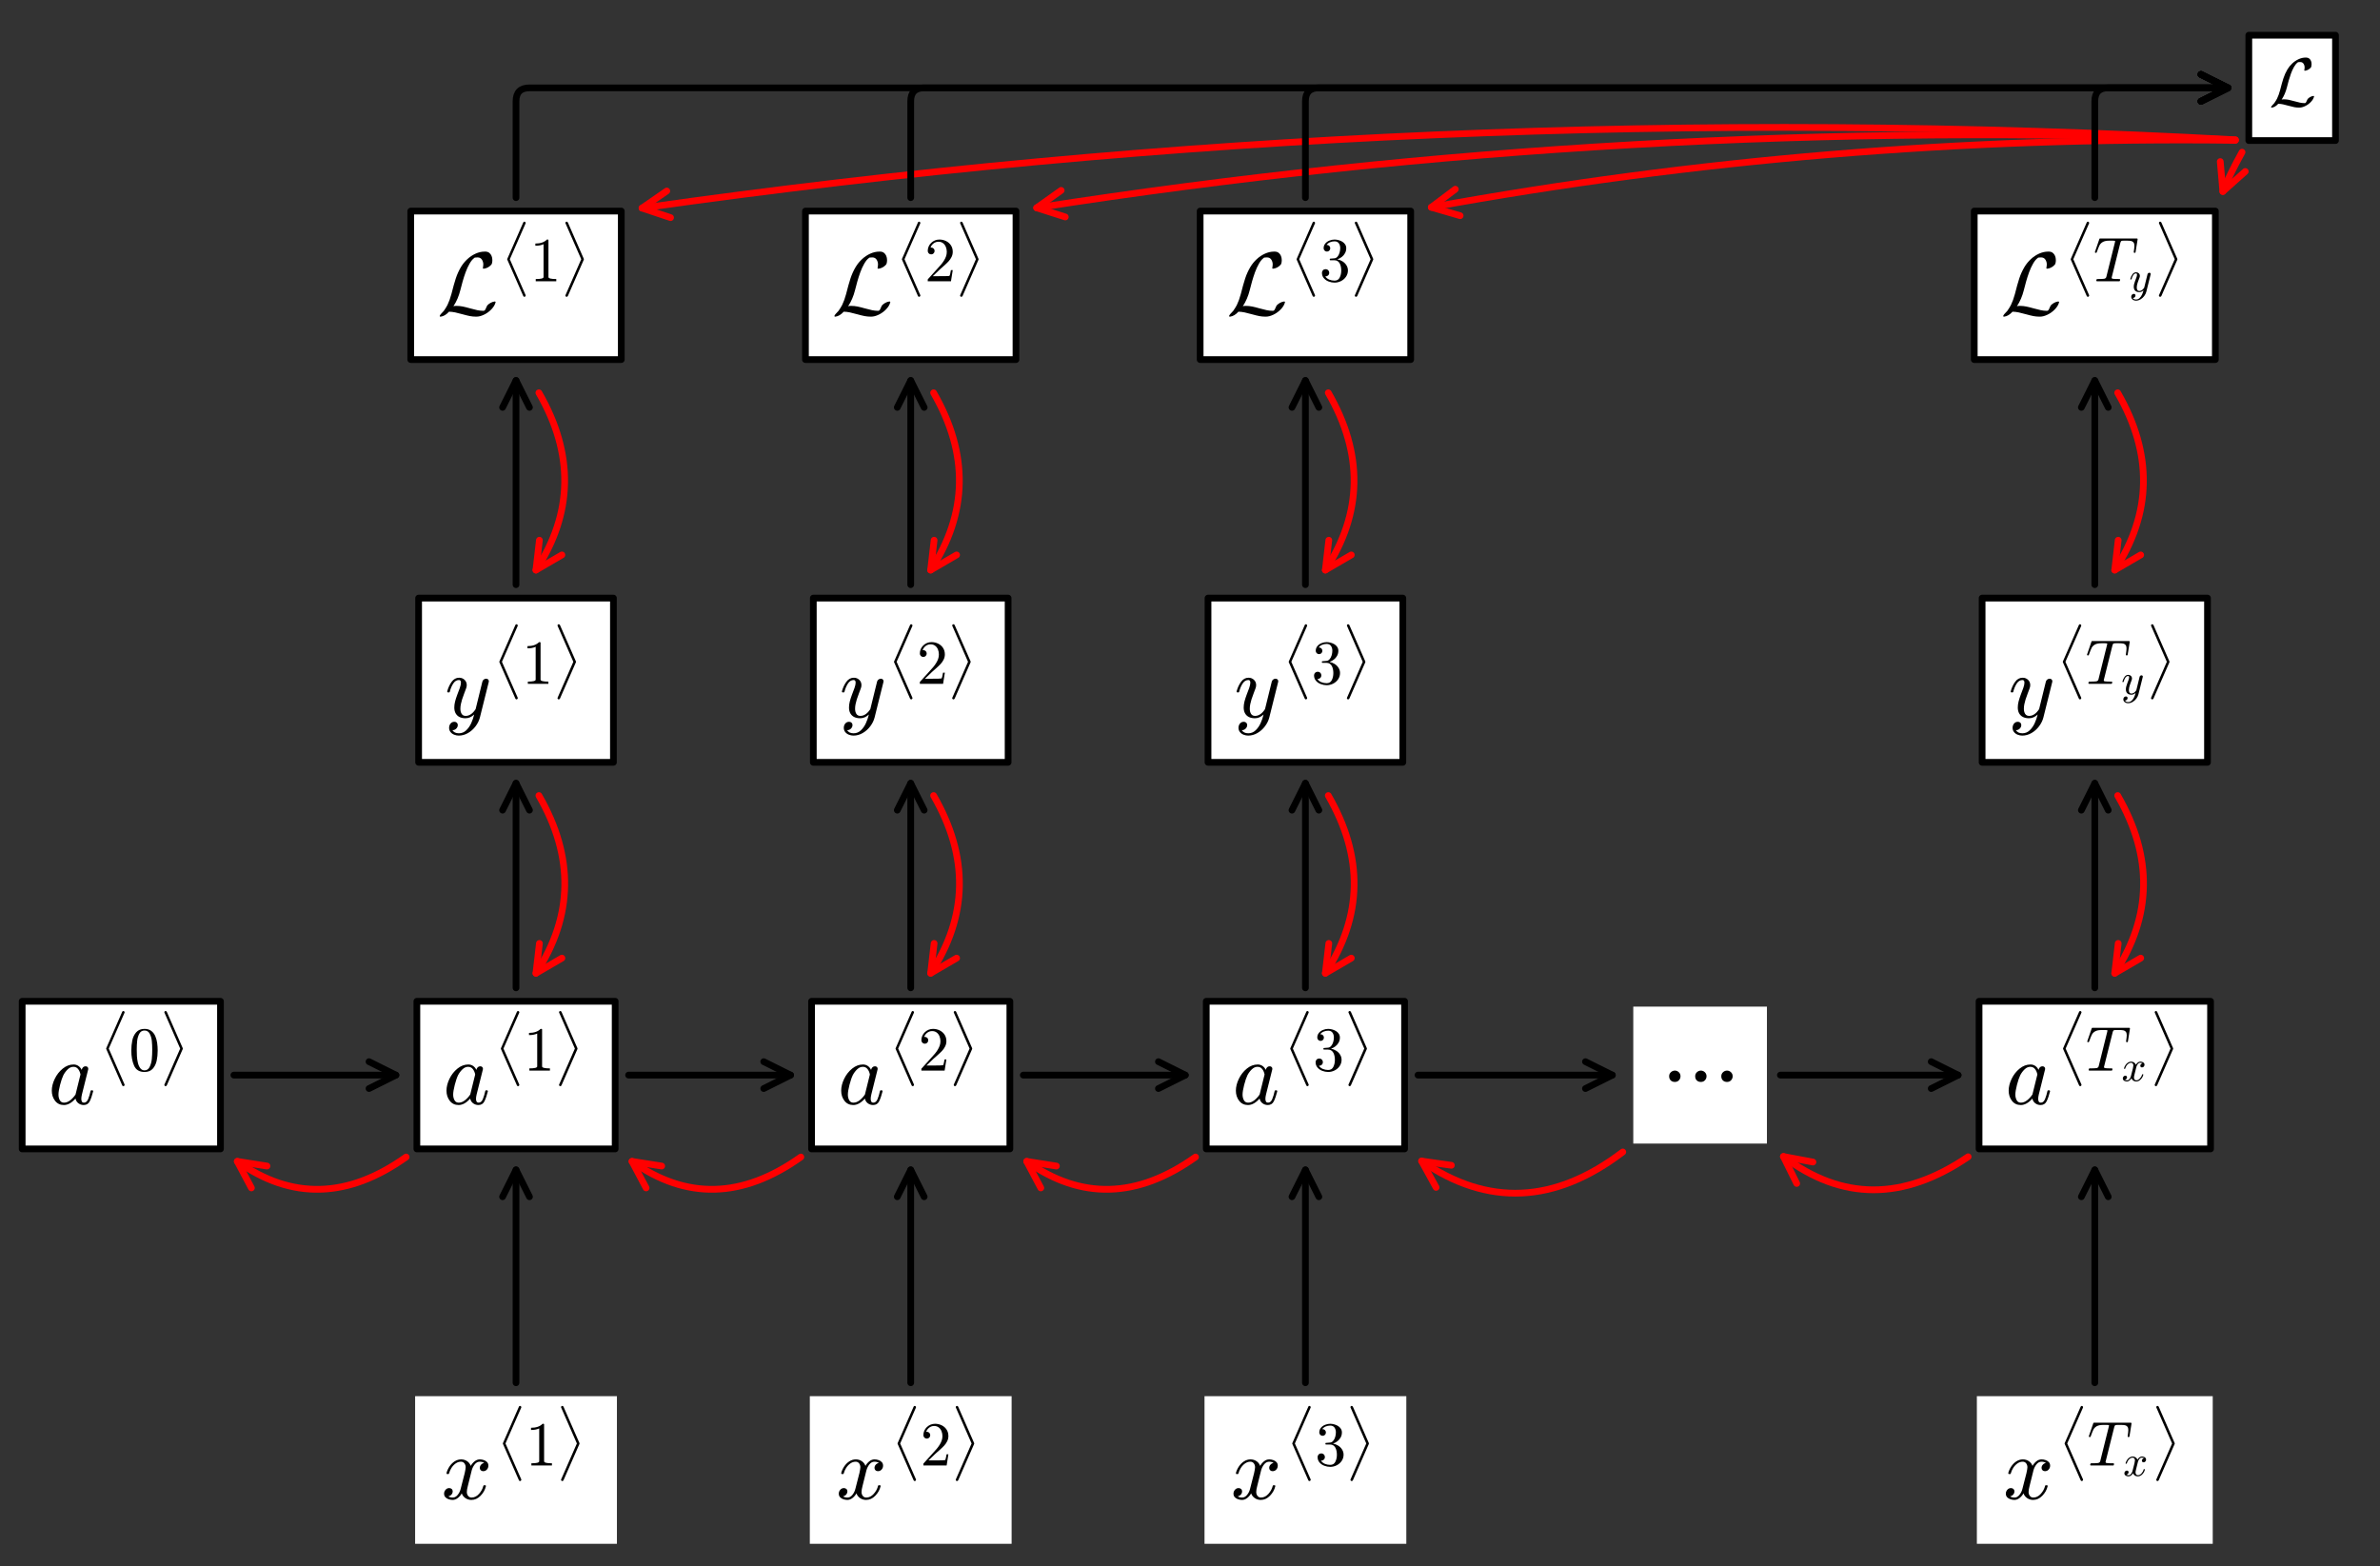 <?xml version="1.0" encoding="utf-8" standalone="no"?>
<!DOCTYPE svg PUBLIC "-//W3C//DTD SVG 1.1//EN"
  "http://www.w3.org/Graphics/SVG/1.1/DTD/svg11.dtd">
<svg height="233.048pt" version="1.1" viewBox="0 0 354.181 233.048" width="354.181pt" xmlns="http://www.w3.org/2000/svg" xmlns:xlink="http://www.w3.org/1999/xlink">
 <rect x="0" y="0" width="354.181" height="233.048" fill="#333333" stroke="none"/>
 <defs>
  <style type="text/css">*{stroke-linecap:butt;stroke-linejoin:round;}</style>
 </defs>
 <g id="figure_1">
  <g id="patch_1">
   <path d="M 0 233.048 
L 354.181 233.048 
L 354.181 0 
L 0 0 
z
" style="fill:none;"/>
  </g>
  <g id="axes_1">
   <g id="text_1">
    <g id="patch_2">
     <path d="M 3.3 170.981 
L 32.81 170.981 
L 32.81 149.011 
L 3.3 149.011 
z
" style="fill:#ffffff;stroke:#000000;stroke-linejoin:miter;"/>
    </g>
    <!-- $a^{\langle 0 \rangle}$ -->
    <g transform="translate(7.2 164.377)scale(0.13 -0.13)">
     <defs>
      <path d="M 1113 -72 
Q 709 -72 476 233 
Q 244 538 244 953 
Q 244 1363 456 1803 
Q 669 2244 1030 2536 
Q 1391 2828 1806 2828 
Q 1997 2828 2147 2725 
Q 2297 2622 2381 2444 
Q 2453 2700 2663 2700 
Q 2744 2700 2798 2651 
Q 2853 2603 2853 2522 
Q 2853 2503 2851 2493 
Q 2850 2484 2847 2472 
L 2400 684 
Q 2356 494 2356 372 
Q 2356 97 2541 97 
Q 2741 97 2845 351 
Q 2950 606 3022 941 
Q 3034 978 3072 978 
L 3150 978 
Q 3175 978 3190 956 
Q 3206 934 3206 916 
Q 3094 469 2961 198 
Q 2828 -72 2528 -72 
Q 2313 -72 2147 54 
Q 1981 181 1941 391 
Q 1528 -72 1113 -72 
z
M 1119 97 
Q 1350 97 1567 270 
Q 1784 444 1941 678 
Q 1947 684 1947 697 
L 2291 2088 
L 2297 2106 
Q 2259 2334 2132 2498 
Q 2006 2663 1791 2663 
Q 1575 2663 1389 2486 
Q 1203 2309 1075 2069 
Q 950 1813 836 1366 
Q 722 919 722 672 
Q 722 450 817 273 
Q 913 97 1119 97 
z
" id="Cmmi10-61" transform="scale(0.016)"/>
      <path d="M 2272 -7347 
L 641 -3634 
Q 628 -3616 628 -3584 
Q 628 -3553 641 -3541 
L 2272 178 
Q 2303 256 2388 256 
Q 2434 256 2475 215 
Q 2516 175 2516 128 
Q 2516 97 2509 84 
L 897 -3584 
L 2509 -7250 
Q 2516 -7263 2516 -7297 
Q 2516 -7344 2475 -7384 
Q 2434 -7425 2388 -7425 
Q 2306 -7425 2272 -7347 
z
" id="Cmex10-ad" transform="scale(0.016)"/>
      <path d="M 1600 -141 
Q 816 -141 533 504 
Q 250 1150 250 2041 
Q 250 2597 351 3087 
Q 453 3578 754 3920 
Q 1056 4263 1600 4263 
Q 2022 4263 2290 4056 
Q 2559 3850 2700 3523 
Q 2841 3197 2892 2823 
Q 2944 2450 2944 2041 
Q 2944 1491 2842 1011 
Q 2741 531 2444 195 
Q 2147 -141 1600 -141 
z
M 1600 25 
Q 1956 25 2131 390 
Q 2306 756 2347 1200 
Q 2388 1644 2388 2144 
Q 2388 2625 2347 3031 
Q 2306 3438 2132 3767 
Q 1959 4097 1600 4097 
Q 1238 4097 1063 3765 
Q 888 3434 847 3029 
Q 806 2625 806 2144 
Q 806 1788 823 1472 
Q 841 1156 916 820 
Q 991 484 1158 254 
Q 1325 25 1600 25 
z
" id="Cmr10-30" transform="scale(0.016)"/>
      <path d="M 500 -7297 
Q 500 -7263 513 -7250 
L 2119 -3584 
L 513 84 
Q 500 97 500 128 
Q 500 175 537 215 
Q 575 256 628 256 
Q 703 256 750 178 
L 2381 -3541 
Q 2388 -3553 2388 -3584 
Q 2388 -3616 2381 -3634 
L 750 -7347 
Q 700 -7425 628 -7425 
Q 575 -7425 537 -7384 
Q 500 -7344 500 -7297 
z
" id="Cmex10-ae" transform="scale(0.016)"/>
     </defs>
     <use transform="translate(0 0.597)" xlink:href="#Cmmi10-61"/>
     <use transform="translate(59.086 104.202)scale(0.7)" xlink:href="#Cmex10-ad"/>
     <use transform="translate(92.138 38.861)scale(0.7)" xlink:href="#Cmr10-30"/>
     <use transform="translate(127.138 104.202)scale(0.7)" xlink:href="#Cmex10-ae"/>
    </g>
   </g>
   <g id="text_2">
    <g id="patch_3">
     <path d="M 62.037 170.981 
L 91.547 170.981 
L 91.547 149.011 
L 62.037 149.011 
z
" style="fill:#ffffff;stroke:#000000;stroke-linejoin:miter;"/>
    </g>
    <!-- $a^{\langle 1 \rangle}$ -->
    <g transform="translate(65.937 164.377)scale(0.13 -0.13)">
     <defs>
      <path d="M 594 0 
L 594 225 
Q 1394 225 1394 428 
L 1394 3788 
Q 1063 3628 556 3628 
L 556 3853 
Q 1341 3853 1741 4263 
L 1831 4263 
Q 1853 4263 1873 4245 
Q 1894 4228 1894 4206 
L 1894 428 
Q 1894 225 2694 225 
L 2694 0 
L 594 0 
z
" id="Cmr10-31" transform="scale(0.016)"/>
     </defs>
     <use transform="translate(0 0.597)" xlink:href="#Cmmi10-61"/>
     <use transform="translate(59.086 104.202)scale(0.7)" xlink:href="#Cmex10-ad"/>
     <use transform="translate(92.138 38.861)scale(0.7)" xlink:href="#Cmr10-31"/>
     <use transform="translate(127.138 104.202)scale(0.7)" xlink:href="#Cmex10-ae"/>
    </g>
   </g>
   <g id="patch_4">
    <path d="M 58.917 159.996 
Q 47.421 159.996 34.807 159.996 
" style="fill:none;stroke:#000000;stroke-linecap:round;"/>
    <path d="M 54.917 157.996 
L 58.917 159.996 
L 54.917 161.996 
" style="fill:none;stroke:#000000;stroke-linecap:round;"/>
   </g>
   <g id="patch_5">
    <path d="M 35.315 172.836 
Q 47.423 181.465 60.441 172.187 
" style="fill:none;stroke:#ff0000;stroke-linecap:round;"/>
    <path d="M 37.412 176.786 
L 35.315 172.836 
L 39.733 173.529 
" style="fill:none;stroke:#ff0000;stroke-linecap:round;"/>
   </g>
   <g id="text_3">
    <g id="patch_6">
     <path d="M 61.777 229.748 
L 91.807 229.748 
L 91.807 207.778 
L 61.777 207.778 
z
" style="fill:#ffffff;"/>
    </g>
    <!-- $x^{\langle 1 \rangle}$ -->
    <g transform="translate(65.677 223.145)scale(0.13 -0.13)">
     <defs>
      <path d="M 500 184 
Q 613 97 819 97 
Q 1019 97 1172 289 
Q 1325 481 1381 709 
L 1672 1844 
Q 1741 2153 1741 2266 
Q 1741 2425 1652 2544 
Q 1563 2663 1403 2663 
Q 1200 2663 1022 2536 
Q 844 2409 722 2214 
Q 600 2019 550 1819 
Q 538 1778 500 1778 
L 422 1778 
Q 372 1778 372 1838 
L 372 1856 
Q 434 2094 584 2320 
Q 734 2547 951 2687 
Q 1169 2828 1416 2828 
Q 1650 2828 1839 2703 
Q 2028 2578 2106 2363 
Q 2216 2559 2386 2693 
Q 2556 2828 2759 2828 
Q 2897 2828 3040 2779 
Q 3184 2731 3275 2631 
Q 3366 2531 3366 2381 
Q 3366 2219 3261 2101 
Q 3156 1984 2994 1984 
Q 2891 1984 2822 2050 
Q 2753 2116 2753 2216 
Q 2753 2350 2845 2451 
Q 2938 2553 3066 2572 
Q 2950 2663 2747 2663 
Q 2541 2663 2389 2472 
Q 2238 2281 2175 2047 
L 1894 916 
Q 1825 659 1825 494 
Q 1825 331 1917 214 
Q 2009 97 2163 97 
Q 2463 97 2698 361 
Q 2934 625 3009 941 
Q 3022 978 3059 978 
L 3138 978 
Q 3163 978 3178 961 
Q 3194 944 3194 922 
Q 3194 916 3188 903 
Q 3097 522 2806 225 
Q 2516 -72 2150 -72 
Q 1916 -72 1727 54 
Q 1538 181 1459 397 
Q 1359 209 1182 68 
Q 1006 -72 806 -72 
Q 669 -72 523 -23 
Q 378 25 287 125 
Q 197 225 197 378 
Q 197 528 301 651 
Q 406 775 563 775 
Q 669 775 741 711 
Q 813 647 813 544 
Q 813 409 723 309 
Q 634 209 500 184 
z
" id="Cmmi10-78" transform="scale(0.016)"/>
     </defs>
     <use transform="translate(0 0.597)" xlink:href="#Cmmi10-78"/>
     <use transform="translate(63.383 104.202)scale(0.7)" xlink:href="#Cmex10-ad"/>
     <use transform="translate(96.435 38.861)scale(0.7)" xlink:href="#Cmr10-31"/>
     <use transform="translate(131.435 104.202)scale(0.7)" xlink:href="#Cmex10-ae"/>
    </g>
   </g>
   <g id="patch_7">
    <path d="M 76.792 205.779 
Q 76.792 189.38 76.792 174.099 
" style="fill:none;stroke:#000000;stroke-linecap:round;"/>
    <path d="M 74.792 178.099 
L 76.792 174.099 
L 78.792 178.099 
" style="fill:none;stroke:#000000;stroke-linecap:round;"/>
   </g>
   <g id="text_4">
    <g id="patch_8">
     <path d="M 62.297 113.448 
L 91.287 113.448 
L 91.287 89.008 
L 62.297 89.008 
z
" style="fill:#ffffff;stroke:#000000;stroke-linejoin:miter;"/>
    </g>
    <!-- $y^{\langle 1 \rangle}$ -->
    <g transform="translate(66.197 106.818)scale(0.13 -0.13)">
     <defs>
      <path d="M 538 -916 
Q 672 -1147 1006 -1147 
Q 1309 -1147 1531 -934 
Q 1753 -722 1889 -420 
Q 2025 -119 2100 197 
Q 1816 -72 1484 -72 
Q 1231 -72 1053 15 
Q 875 103 776 276 
Q 678 450 678 697 
Q 678 906 734 1126 
Q 791 1347 892 1617 
Q 994 1888 1069 2088 
Q 1153 2322 1153 2472 
Q 1153 2663 1013 2663 
Q 759 2663 595 2402 
Q 431 2141 353 1819 
Q 341 1778 300 1778 
L 225 1778 
Q 172 1778 172 1838 
L 172 1856 
Q 275 2238 487 2533 
Q 700 2828 1025 2828 
Q 1253 2828 1411 2678 
Q 1569 2528 1569 2297 
Q 1569 2178 1516 2047 
Q 1488 1969 1388 1706 
Q 1288 1444 1234 1272 
Q 1181 1100 1147 934 
Q 1113 769 1113 603 
Q 1113 391 1203 244 
Q 1294 97 1491 97 
Q 1888 97 2203 581 
L 2688 2553 
Q 2709 2638 2787 2698 
Q 2866 2759 2956 2759 
Q 3034 2759 3092 2709 
Q 3150 2659 3150 2578 
Q 3150 2541 3144 2528 
L 2509 -19 
Q 2425 -347 2200 -647 
Q 1975 -947 1658 -1130 
Q 1341 -1313 997 -1313 
Q 831 -1313 668 -1248 
Q 506 -1184 406 -1056 
Q 306 -928 306 -756 
Q 306 -581 409 -453 
Q 513 -325 684 -325 
Q 788 -325 858 -389 
Q 928 -453 928 -556 
Q 928 -703 818 -812 
Q 709 -922 563 -922 
Q 556 -919 550 -917 
Q 544 -916 538 -916 
z
" id="Cmmi10-79" transform="scale(0.016)"/>
     </defs>
     <use transform="translate(0 0.597)" xlink:href="#Cmmi10-79"/>
     <use transform="translate(55.327 104.202)scale(0.7)" xlink:href="#Cmex10-ad"/>
     <use transform="translate(88.378 38.861)scale(0.7)" xlink:href="#Cmr10-31"/>
     <use transform="translate(123.378 104.202)scale(0.7)" xlink:href="#Cmex10-ae"/>
    </g>
   </g>
   <g id="patch_9">
    <path d="M 76.792 116.567 
Q 76.792 131.228 76.792 147.007 
" style="fill:none;stroke:#000000;stroke-linecap:round;"/>
    <path d="M 74.792 120.567 
L 76.792 116.567 
L 78.792 120.567 
" style="fill:none;stroke:#000000;stroke-linecap:round;"/>
   </g>
   <g id="text_5">
    <g id="patch_10">
     <path d="M 61.127 53.511 
L 92.457 53.511 
L 92.457 31.411 
L 61.127 31.411 
z
" style="fill:#ffffff;stroke:#000000;stroke-linejoin:miter;"/>
    </g>
    <!-- $\mathcal{L}^{\langle 1 \rangle}$ -->
    <g transform="translate(65.027 46.907)scale(0.13 -0.13)">
     <defs>
      <path d="M 238 -141 
Q 197 -141 197 -97 
Q 197 -72 219 -38 
Q 266 38 359 130 
Q 453 222 494 275 
Q 656 509 750 691 
Q 913 1028 1031 1466 
Q 1206 2163 1348 2597 
Q 1491 3031 1722 3419 
Q 1903 3719 2168 3967 
Q 2434 4216 2757 4364 
Q 3081 4513 3419 4513 
L 3456 4513 
Q 3622 4513 3734 4430 
Q 3847 4347 3905 4208 
Q 3963 4069 3963 3909 
Q 3963 3666 3884 3572 
Q 3663 3331 3359 3291 
L 3322 3291 
Q 3284 3291 3284 3334 
Q 3284 3341 3300 3431 
Q 3316 3522 3316 3584 
Q 3316 3791 3212 3944 
Q 3109 4097 2906 4097 
Q 2669 4097 2669 4056 
Q 2494 3934 2333 3651 
Q 2172 3369 2051 3039 
Q 1931 2709 1837 2376 
Q 1744 2044 1672 1753 
Q 1594 1438 1470 1148 
Q 1347 859 1178 603 
Q 1253 628 1363 628 
L 1403 628 
Q 1625 628 1847 583 
Q 2069 538 2378 450 
Q 2688 363 2894 320 
Q 3100 278 3328 275 
Q 3397 275 3440 337 
Q 3484 400 3526 511 
Q 3569 622 3597 659 
Q 3694 766 3834 844 
Q 3975 922 4116 941 
L 4153 941 
Q 4172 941 4184 928 
Q 4197 916 4197 897 
Q 4197 897 4191 878 
Q 4128 628 3897 386 
Q 3666 144 3370 1 
Q 3075 -141 2828 -141 
L 2791 -141 
Q 2569 -141 2356 -100 
Q 2144 -59 1834 28 
Q 1525 116 1304 162 
Q 1084 209 863 213 
Q 578 -100 275 -141 
L 238 -141 
z
" id="Cmsy10-4c" transform="scale(0.016)"/>
     </defs>
     <use transform="translate(0 0.597)" xlink:href="#Cmsy10-4c"/>
     <use transform="translate(73.361 104.202)scale(0.7)" xlink:href="#Cmex10-ad"/>
     <use transform="translate(106.412 38.861)scale(0.7)" xlink:href="#Cmr10-31"/>
     <use transform="translate(141.412 104.202)scale(0.7)" xlink:href="#Cmex10-ae"/>
    </g>
   </g>
   <g id="patch_11">
    <path d="M 76.792 56.626 
Q 76.792 71.258 76.792 87.008 
" style="fill:none;stroke:#000000;stroke-linecap:round;"/>
    <path d="M 74.792 60.626 
L 76.792 56.626 
L 78.792 60.626 
" style="fill:none;stroke:#000000;stroke-linecap:round;"/>
   </g>
   <g id="patch_12">
    <path d="M 79.756 84.838 
Q 88.08 72.113 80.195 58.453 
" style="fill:none;stroke:#ff0000;stroke-linecap:round;"/>
    <path d="M 83.619 82.585 
L 79.756 84.838 
L 80.272 80.396 
" style="fill:none;stroke:#ff0000;stroke-linecap:round;"/>
   </g>
   <g id="patch_13">
    <path d="M 79.757 144.839 
Q 88.105 132.083 80.197 118.393 
" style="fill:none;stroke:#ff0000;stroke-linecap:round;"/>
    <path d="M 83.621 142.587 
L 79.757 144.839 
L 80.274 140.397 
" style="fill:none;stroke:#ff0000;stroke-linecap:round;"/>
   </g>
   <g id="text_6">
    <g id="patch_14">
     <path d="M 120.774 170.981 
L 150.284 170.981 
L 150.284 149.011 
L 120.774 149.011 
z
" style="fill:#ffffff;stroke:#000000;stroke-linejoin:miter;"/>
    </g>
    <!-- $a^{\langle 2 \rangle}$ -->
    <g transform="translate(124.674 164.377)scale(0.13 -0.13)">
     <defs>
      <path d="M 319 0 
L 319 172 
Q 319 188 331 206 
L 1325 1306 
Q 1550 1550 1690 1715 
Q 1831 1881 1968 2097 
Q 2106 2313 2186 2536 
Q 2266 2759 2266 3009 
Q 2266 3272 2169 3511 
Q 2072 3750 1880 3894 
Q 1688 4038 1416 4038 
Q 1138 4038 916 3870 
Q 694 3703 603 3438 
Q 628 3444 672 3444 
Q 816 3444 917 3347 
Q 1019 3250 1019 3097 
Q 1019 2950 917 2848 
Q 816 2747 672 2747 
Q 522 2747 420 2851 
Q 319 2956 319 3097 
Q 319 3338 409 3548 
Q 500 3759 670 3923 
Q 841 4088 1055 4175 
Q 1269 4263 1509 4263 
Q 1875 4263 2190 4108 
Q 2506 3953 2690 3670 
Q 2875 3388 2875 3009 
Q 2875 2731 2753 2481 
Q 2631 2231 2440 2026 
Q 2250 1822 1953 1562 
Q 1656 1303 1563 1216 
L 838 519 
L 1453 519 
Q 1906 519 2211 526 
Q 2516 534 2534 550 
Q 2609 631 2688 1141 
L 2875 1141 
L 2694 0 
L 319 0 
z
" id="Cmr10-32" transform="scale(0.016)"/>
     </defs>
     <use transform="translate(0 0.597)" xlink:href="#Cmmi10-61"/>
     <use transform="translate(59.086 104.202)scale(0.7)" xlink:href="#Cmex10-ad"/>
     <use transform="translate(92.138 38.861)scale(0.7)" xlink:href="#Cmr10-32"/>
     <use transform="translate(127.138 104.202)scale(0.7)" xlink:href="#Cmex10-ae"/>
    </g>
   </g>
   <g id="patch_15">
    <path d="M 117.654 159.996 
Q 106.158 159.996 93.544 159.996 
" style="fill:none;stroke:#000000;stroke-linecap:round;"/>
    <path d="M 113.654 157.996 
L 117.654 159.996 
L 113.654 161.996 
" style="fill:none;stroke:#000000;stroke-linecap:round;"/>
   </g>
   <g id="patch_16">
    <path d="M 94.052 172.836 
Q 106.16 181.465 119.178 172.187 
" style="fill:none;stroke:#ff0000;stroke-linecap:round;"/>
    <path d="M 96.149 176.786 
L 94.052 172.836 
L 98.47 173.529 
" style="fill:none;stroke:#ff0000;stroke-linecap:round;"/>
   </g>
   <g id="text_7">
    <g id="patch_17">
     <path d="M 120.514 229.748 
L 150.544 229.748 
L 150.544 207.778 
L 120.514 207.778 
z
" style="fill:#ffffff;"/>
    </g>
    <!-- $x^{\langle 2 \rangle}$ -->
    <g transform="translate(124.414 223.145)scale(0.13 -0.13)">
     <use transform="translate(0 0.597)" xlink:href="#Cmmi10-78"/>
     <use transform="translate(63.383 104.202)scale(0.7)" xlink:href="#Cmex10-ad"/>
     <use transform="translate(96.435 38.861)scale(0.7)" xlink:href="#Cmr10-32"/>
     <use transform="translate(131.435 104.202)scale(0.7)" xlink:href="#Cmex10-ae"/>
    </g>
   </g>
   <g id="patch_18">
    <path d="M 135.529 205.779 
Q 135.529 189.38 135.529 174.099 
" style="fill:none;stroke:#000000;stroke-linecap:round;"/>
    <path d="M 133.529 178.099 
L 135.529 174.099 
L 137.529 178.099 
" style="fill:none;stroke:#000000;stroke-linecap:round;"/>
   </g>
   <g id="text_8">
    <g id="patch_19">
     <path d="M 121.034 113.448 
L 150.024 113.448 
L 150.024 89.008 
L 121.034 89.008 
z
" style="fill:#ffffff;stroke:#000000;stroke-linejoin:miter;"/>
    </g>
    <!-- $y^{\langle 2 \rangle}$ -->
    <g transform="translate(124.934 106.818)scale(0.13 -0.13)">
     <use transform="translate(0 0.597)" xlink:href="#Cmmi10-79"/>
     <use transform="translate(55.327 104.202)scale(0.7)" xlink:href="#Cmex10-ad"/>
     <use transform="translate(88.378 38.861)scale(0.7)" xlink:href="#Cmr10-32"/>
     <use transform="translate(123.378 104.202)scale(0.7)" xlink:href="#Cmex10-ae"/>
    </g>
   </g>
   <g id="patch_20">
    <path d="M 135.529 116.567 
Q 135.529 131.228 135.529 147.007 
" style="fill:none;stroke:#000000;stroke-linecap:round;"/>
    <path d="M 133.529 120.567 
L 135.529 116.567 
L 137.529 120.567 
" style="fill:none;stroke:#000000;stroke-linecap:round;"/>
   </g>
   <g id="text_9">
    <g id="patch_21">
     <path d="M 119.864 53.511 
L 151.194 53.511 
L 151.194 31.411 
L 119.864 31.411 
z
" style="fill:#ffffff;stroke:#000000;stroke-linejoin:miter;"/>
    </g>
    <!-- $\mathcal{L}^{\langle 2 \rangle}$ -->
    <g transform="translate(123.764 46.907)scale(0.13 -0.13)">
     <use transform="translate(0 0.597)" xlink:href="#Cmsy10-4c"/>
     <use transform="translate(73.361 104.202)scale(0.7)" xlink:href="#Cmex10-ad"/>
     <use transform="translate(106.412 38.861)scale(0.7)" xlink:href="#Cmr10-32"/>
     <use transform="translate(141.412 104.202)scale(0.7)" xlink:href="#Cmex10-ae"/>
    </g>
   </g>
   <g id="patch_22">
    <path d="M 135.529 56.626 
Q 135.529 71.258 135.529 87.008 
" style="fill:none;stroke:#000000;stroke-linecap:round;"/>
    <path d="M 133.529 60.626 
L 135.529 56.626 
L 137.529 60.626 
" style="fill:none;stroke:#000000;stroke-linecap:round;"/>
   </g>
   <g id="patch_23">
    <path d="M 138.493 84.838 
Q 146.817 72.113 138.932 58.453 
" style="fill:none;stroke:#ff0000;stroke-linecap:round;"/>
    <path d="M 142.356 82.585 
L 138.493 84.838 
L 139.009 80.396 
" style="fill:none;stroke:#ff0000;stroke-linecap:round;"/>
   </g>
   <g id="patch_24">
    <path d="M 138.494 144.839 
Q 146.841 132.083 138.934 118.393 
" style="fill:none;stroke:#ff0000;stroke-linecap:round;"/>
    <path d="M 142.358 142.587 
L 138.494 144.839 
L 139.011 140.397 
" style="fill:none;stroke:#ff0000;stroke-linecap:round;"/>
   </g>
   <g id="text_10">
    <g id="patch_25">
     <path d="M 179.511 170.981 
L 209.021 170.981 
L 209.021 149.011 
L 179.511 149.011 
z
" style="fill:#ffffff;stroke:#000000;stroke-linejoin:miter;"/>
    </g>
    <!-- $a^{\langle 3 \rangle}$ -->
    <g transform="translate(183.411 164.377)scale(0.13 -0.13)">
     <defs>
      <path d="M 609 494 
Q 759 275 1012 169 
Q 1266 63 1556 63 
Q 1928 63 2084 380 
Q 2241 697 2241 1100 
Q 2241 1281 2208 1462 
Q 2175 1644 2097 1800 
Q 2019 1956 1883 2050 
Q 1747 2144 1550 2144 
L 1125 2144 
Q 1069 2144 1069 2203 
L 1069 2259 
Q 1069 2309 1125 2309 
L 1478 2338 
Q 1703 2338 1851 2506 
Q 2000 2675 2069 2917 
Q 2138 3159 2138 3378 
Q 2138 3684 1994 3881 
Q 1850 4078 1556 4078 
Q 1313 4078 1091 3986 
Q 869 3894 738 3706 
Q 750 3709 759 3711 
Q 769 3713 781 3713 
Q 925 3713 1022 3613 
Q 1119 3513 1119 3372 
Q 1119 3234 1022 3134 
Q 925 3034 781 3034 
Q 641 3034 541 3134 
Q 441 3234 441 3372 
Q 441 3647 606 3850 
Q 772 4053 1033 4158 
Q 1294 4263 1556 4263 
Q 1750 4263 1965 4205 
Q 2181 4147 2356 4039 
Q 2531 3931 2642 3762 
Q 2753 3594 2753 3378 
Q 2753 3109 2633 2881 
Q 2513 2653 2303 2487 
Q 2094 2322 1844 2241 
Q 2122 2188 2372 2031 
Q 2622 1875 2773 1631 
Q 2925 1388 2925 1106 
Q 2925 753 2731 467 
Q 2538 181 2222 20 
Q 1906 -141 1556 -141 
Q 1256 -141 954 -26 
Q 653 88 461 316 
Q 269 544 269 863 
Q 269 1022 375 1128 
Q 481 1234 641 1234 
Q 744 1234 830 1186 
Q 916 1138 964 1050 
Q 1013 963 1013 863 
Q 1013 706 903 600 
Q 794 494 641 494 
L 609 494 
z
" id="Cmr10-33" transform="scale(0.016)"/>
     </defs>
     <use transform="translate(0 0.597)" xlink:href="#Cmmi10-61"/>
     <use transform="translate(59.086 104.202)scale(0.7)" xlink:href="#Cmex10-ad"/>
     <use transform="translate(92.138 38.861)scale(0.7)" xlink:href="#Cmr10-33"/>
     <use transform="translate(127.138 104.202)scale(0.7)" xlink:href="#Cmex10-ae"/>
    </g>
   </g>
   <g id="patch_26">
    <path d="M 176.391 159.996 
Q 164.895 159.996 152.281 159.996 
" style="fill:none;stroke:#000000;stroke-linecap:round;"/>
    <path d="M 172.391 157.996 
L 176.391 159.996 
L 172.391 161.996 
" style="fill:none;stroke:#000000;stroke-linecap:round;"/>
   </g>
   <g id="patch_27">
    <path d="M 152.789 172.836 
Q 164.897 181.465 177.915 172.187 
" style="fill:none;stroke:#ff0000;stroke-linecap:round;"/>
    <path d="M 154.886 176.786 
L 152.789 172.836 
L 157.207 173.529 
" style="fill:none;stroke:#ff0000;stroke-linecap:round;"/>
   </g>
   <g id="text_11">
    <g id="patch_28">
     <path d="M 179.251 229.748 
L 209.281 229.748 
L 209.281 207.778 
L 179.251 207.778 
z
" style="fill:#ffffff;"/>
    </g>
    <!-- $x^{\langle 3 \rangle}$ -->
    <g transform="translate(183.151 223.145)scale(0.13 -0.13)">
     <use transform="translate(0 0.597)" xlink:href="#Cmmi10-78"/>
     <use transform="translate(63.383 104.202)scale(0.7)" xlink:href="#Cmex10-ad"/>
     <use transform="translate(96.435 38.861)scale(0.7)" xlink:href="#Cmr10-33"/>
     <use transform="translate(131.435 104.202)scale(0.7)" xlink:href="#Cmex10-ae"/>
    </g>
   </g>
   <g id="patch_29">
    <path d="M 194.266 205.779 
Q 194.266 189.38 194.266 174.099 
" style="fill:none;stroke:#000000;stroke-linecap:round;"/>
    <path d="M 192.266 178.099 
L 194.266 174.099 
L 196.266 178.099 
" style="fill:none;stroke:#000000;stroke-linecap:round;"/>
   </g>
   <g id="text_12">
    <g id="patch_30">
     <path d="M 179.771 113.448 
L 208.761 113.448 
L 208.761 89.008 
L 179.771 89.008 
z
" style="fill:#ffffff;stroke:#000000;stroke-linejoin:miter;"/>
    </g>
    <!-- $y^{\langle 3 \rangle}$ -->
    <g transform="translate(183.671 106.818)scale(0.13 -0.13)">
     <use transform="translate(0 0.597)" xlink:href="#Cmmi10-79"/>
     <use transform="translate(55.327 104.202)scale(0.7)" xlink:href="#Cmex10-ad"/>
     <use transform="translate(88.378 38.861)scale(0.7)" xlink:href="#Cmr10-33"/>
     <use transform="translate(123.378 104.202)scale(0.7)" xlink:href="#Cmex10-ae"/>
    </g>
   </g>
   <g id="patch_31">
    <path d="M 194.266 116.567 
Q 194.266 131.228 194.266 147.007 
" style="fill:none;stroke:#000000;stroke-linecap:round;"/>
    <path d="M 192.266 120.567 
L 194.266 116.567 
L 196.266 120.567 
" style="fill:none;stroke:#000000;stroke-linecap:round;"/>
   </g>
   <g id="text_13">
    <g id="patch_32">
     <path d="M 178.601 53.511 
L 209.931 53.511 
L 209.931 31.411 
L 178.601 31.411 
z
" style="fill:#ffffff;stroke:#000000;stroke-linejoin:miter;"/>
    </g>
    <!-- $\mathcal{L}^{\langle 3 \rangle}$ -->
    <g transform="translate(182.501 46.907)scale(0.13 -0.13)">
     <use transform="translate(0 0.597)" xlink:href="#Cmsy10-4c"/>
     <use transform="translate(73.361 104.202)scale(0.7)" xlink:href="#Cmex10-ad"/>
     <use transform="translate(106.412 38.861)scale(0.7)" xlink:href="#Cmr10-33"/>
     <use transform="translate(141.412 104.202)scale(0.7)" xlink:href="#Cmex10-ae"/>
    </g>
   </g>
   <g id="patch_33">
    <path d="M 194.266 56.626 
Q 194.266 71.258 194.266 87.008 
" style="fill:none;stroke:#000000;stroke-linecap:round;"/>
    <path d="M 192.266 60.626 
L 194.266 56.626 
L 196.266 60.626 
" style="fill:none;stroke:#000000;stroke-linecap:round;"/>
   </g>
   <g id="patch_34">
    <path d="M 197.23 84.838 
Q 205.554 72.113 197.669 58.453 
" style="fill:none;stroke:#ff0000;stroke-linecap:round;"/>
    <path d="M 201.093 82.585 
L 197.23 84.838 
L 197.746 80.396 
" style="fill:none;stroke:#ff0000;stroke-linecap:round;"/>
   </g>
   <g id="patch_35">
    <path d="M 197.231 144.839 
Q 205.578 132.083 197.671 118.393 
" style="fill:none;stroke:#ff0000;stroke-linecap:round;"/>
    <path d="M 201.095 142.587 
L 197.231 144.839 
L 197.748 140.397 
" style="fill:none;stroke:#ff0000;stroke-linecap:round;"/>
   </g>
   <g id="text_14">
    <g id="patch_36">
     <path d="M 243.057 170.186 
L 262.947 170.186 
L 262.947 149.805 
L 243.057 149.805 
z
" style="fill:#ffffff;"/>
    </g>
    <!-- $\cdots$ -->
    <g transform="translate(246.957 163.583)scale(0.13 -0.13)">
     <defs>
      <path d="M 5235 1619 
Q 5235 1453 5123 1331 
Q 5011 1210 4832 1210 
Q 4646 1210 4534 1322 
Q 4422 1434 4422 1619 
Q 4422 1792 4547 1907 
Q 4672 2022 4832 2022 
Q 4992 2022 5113 1907 
Q 5235 1792 5235 1619 
z
M 3366 1619 
Q 3366 1453 3254 1331 
Q 3142 1210 2963 1210 
Q 2778 1210 2666 1322 
Q 2554 1434 2554 1619 
Q 2554 1792 2678 1907 
Q 2803 2022 2963 2022 
Q 3123 2022 3244 1907 
Q 3366 1792 3366 1619 
z
M 1504 1619 
Q 1504 1453 1392 1331 
Q 1280 1210 1101 1210 
Q 915 1210 803 1322 
Q 691 1434 691 1619 
Q 691 1792 816 1907 
Q 941 2022 1101 2022 
Q 1261 2022 1382 1907 
Q 1504 1792 1504 1619 
z
" id="STIXGeneral-Regular-22ef" transform="scale(0.016)"/>
     </defs>
     <use transform="translate(0 0.406)" xlink:href="#STIXGeneral-Regular-22ef"/>
    </g>
   </g>
   <g id="patch_37">
    <path d="M 239.941 159.996 
Q 226.039 159.996 211.019 159.996 
" style="fill:none;stroke:#000000;stroke-linecap:round;"/>
    <path d="M 235.941 157.996 
L 239.941 159.996 
L 235.941 161.996 
" style="fill:none;stroke:#000000;stroke-linecap:round;"/>
   </g>
   <g id="patch_38">
    <path d="M 211.558 172.791 
Q 226.329 182.987 241.497 171.435 
" style="fill:none;stroke:#ff0000;stroke-linecap:round;"/>
    <path d="M 213.714 176.709 
L 211.558 172.791 
L 215.986 173.417 
" style="fill:none;stroke:#ff0000;stroke-linecap:round;"/>
   </g>
   <g id="text_15">
    <g id="patch_39">
     <path d="M 294.514 170.981 
L 328.964 170.981 
L 328.964 149.011 
L 294.514 149.011 
z
" style="fill:#ffffff;stroke:#000000;stroke-linejoin:miter;"/>
    </g>
    <!-- $a^{\langle T_x \rangle}$ -->
    <g transform="translate(298.414 164.377)scale(0.13 -0.13)">
     <defs>
      <path d="M 294 84 
Q 297 100 308 140 
Q 319 181 336 203 
Q 353 225 384 225 
Q 934 225 1113 256 
Q 1284 300 1319 441 
L 2194 3956 
Q 2222 4034 2222 4097 
Q 2222 4147 1997 4147 
L 1625 4147 
Q 1197 4147 964 4015 
Q 731 3884 622 3668 
Q 513 3453 341 2963 
Q 319 2906 275 2906 
L 219 2906 
Q 153 2906 153 2988 
L 609 4313 
Q 622 4372 672 4372 
L 4453 4372 
Q 4519 4372 4519 4288 
L 4306 2963 
Q 4306 2944 4284 2925 
Q 4263 2906 4244 2906 
L 4184 2906 
Q 4122 2906 4122 2988 
Q 4191 3441 4191 3628 
Q 4191 3853 4097 3968 
Q 4003 4084 3853 4115 
Q 3703 4147 3463 4147 
L 3084 4147 
Q 2913 4147 2853 4115 
Q 2794 4084 2753 3928 
L 1875 416 
Q 1872 403 1870 390 
Q 1869 378 1863 359 
Q 1863 278 1959 256 
Q 2125 225 2669 225 
Q 2731 225 2731 141 
Q 2709 50 2696 25 
Q 2684 0 2625 0 
L 359 0 
Q 294 0 294 84 
z
" id="Cmmi10-54" transform="scale(0.016)"/>
     </defs>
     <use transform="translate(0 0.597)" xlink:href="#Cmmi10-61"/>
     <use transform="translate(59.086 104.202)scale(0.7)" xlink:href="#Cmex10-ad"/>
     <use transform="translate(92.138 38.861)scale(0.7)" xlink:href="#Cmmi10-54"/>
     <use transform="translate(133.017 26.957)scale(0.49)" xlink:href="#Cmmi10-78"/>
     <use transform="translate(165.451 104.202)scale(0.7)" xlink:href="#Cmex10-ae"/>
    </g>
   </g>
   <g id="patch_40">
    <path d="M 291.396 159.996 
Q 278.732 159.996 264.95 159.996 
" style="fill:none;stroke:#000000;stroke-linecap:round;"/>
    <path d="M 287.396 157.996 
L 291.396 159.996 
L 287.396 161.996 
" style="fill:none;stroke:#000000;stroke-linecap:round;"/>
   </g>
   <g id="patch_41">
    <path d="M 265.399 172.111 
Q 278.443 182.001 292.892 172.15 
" style="fill:none;stroke:#ff0000;stroke-linecap:round;"/>
    <path d="M 267.378 176.121 
L 265.399 172.111 
L 269.795 172.934 
" style="fill:none;stroke:#ff0000;stroke-linecap:round;"/>
   </g>
   <g id="text_16">
    <g id="patch_42">
     <path d="M 294.189 229.748 
L 329.289 229.748 
L 329.289 207.778 
L 294.189 207.778 
z
" style="fill:#ffffff;"/>
    </g>
    <!-- $x^{\langle T_x \rangle}$ -->
    <g transform="translate(298.089 223.145)scale(0.13 -0.13)">
     <use transform="translate(0 0.597)" xlink:href="#Cmmi10-78"/>
     <use transform="translate(63.383 104.202)scale(0.7)" xlink:href="#Cmex10-ad"/>
     <use transform="translate(96.435 38.861)scale(0.7)" xlink:href="#Cmmi10-54"/>
     <use transform="translate(137.314 26.957)scale(0.49)" xlink:href="#Cmmi10-78"/>
     <use transform="translate(169.747 104.202)scale(0.7)" xlink:href="#Cmex10-ae"/>
    </g>
   </g>
   <g id="patch_43">
    <path d="M 311.739 205.779 
Q 311.739 189.38 311.739 174.099 
" style="fill:none;stroke:#000000;stroke-linecap:round;"/>
    <path d="M 309.739 178.099 
L 311.739 174.099 
L 313.739 178.099 
" style="fill:none;stroke:#000000;stroke-linecap:round;"/>
   </g>
   <g id="text_17">
    <g id="patch_44">
     <path d="M 294.969 113.448 
L 328.509 113.448 
L 328.509 89.008 
L 294.969 89.008 
z
" style="fill:#ffffff;stroke:#000000;stroke-linejoin:miter;"/>
    </g>
    <!-- $y^{\langle T_y \rangle}$ -->
    <g transform="translate(298.869 106.818)scale(0.13 -0.13)">
     <use transform="translate(0 0.597)" xlink:href="#Cmmi10-79"/>
     <use transform="translate(55.327 104.202)scale(0.7)" xlink:href="#Cmex10-ad"/>
     <use transform="translate(88.378 38.861)scale(0.7)" xlink:href="#Cmmi10-54"/>
     <use transform="translate(129.257 26.957)scale(0.49)" xlink:href="#Cmmi10-79"/>
     <use transform="translate(157.743 104.202)scale(0.7)" xlink:href="#Cmex10-ae"/>
    </g>
   </g>
   <g id="patch_45">
    <path d="M 311.739 116.567 
Q 311.739 131.228 311.739 147.007 
" style="fill:none;stroke:#000000;stroke-linecap:round;"/>
    <path d="M 309.739 120.567 
L 311.739 116.567 
L 313.739 120.567 
" style="fill:none;stroke:#000000;stroke-linecap:round;"/>
   </g>
   <g id="text_18">
    <g id="patch_46">
     <path d="M 293.799 53.511 
L 329.679 53.511 
L 329.679 31.411 
L 293.799 31.411 
z
" style="fill:#ffffff;stroke:#000000;stroke-linejoin:miter;"/>
    </g>
    <!-- $\mathcal{L}^{\langle T_y \rangle}$ -->
    <g transform="translate(297.699 46.907)scale(0.13 -0.13)">
     <use transform="translate(0 0.597)" xlink:href="#Cmsy10-4c"/>
     <use transform="translate(73.361 104.202)scale(0.7)" xlink:href="#Cmex10-ad"/>
     <use transform="translate(106.412 38.861)scale(0.7)" xlink:href="#Cmmi10-54"/>
     <use transform="translate(147.291 26.957)scale(0.49)" xlink:href="#Cmmi10-79"/>
     <use transform="translate(175.777 104.202)scale(0.7)" xlink:href="#Cmex10-ae"/>
    </g>
   </g>
   <g id="patch_47">
    <path d="M 311.739 56.626 
Q 311.739 71.258 311.739 87.008 
" style="fill:none;stroke:#000000;stroke-linecap:round;"/>
    <path d="M 309.739 60.626 
L 311.739 56.626 
L 313.739 60.626 
" style="fill:none;stroke:#000000;stroke-linecap:round;"/>
   </g>
   <g id="patch_48">
    <path d="M 314.703 84.838 
Q 323.028 72.113 315.143 58.453 
" style="fill:none;stroke:#ff0000;stroke-linecap:round;"/>
    <path d="M 318.567 82.585 
L 314.703 84.838 
L 315.219 80.396 
" style="fill:none;stroke:#ff0000;stroke-linecap:round;"/>
   </g>
   <g id="patch_49">
    <path d="M 314.705 144.839 
Q 323.052 132.083 315.145 118.393 
" style="fill:none;stroke:#ff0000;stroke-linecap:round;"/>
    <path d="M 318.569 142.587 
L 314.705 144.839 
L 315.222 140.397 
" style="fill:none;stroke:#ff0000;stroke-linecap:round;"/>
   </g>
   <g id="text_19">
    <g id="patch_50">
     <path d="M 334.658 20.916 
L 347.558 20.916 
L 347.558 5.238 
L 334.658 5.238 
z
" style="fill:#ffffff;stroke:#000000;stroke-linejoin:miter;"/>
    </g>
    <!-- $\mathcal{L}$ -->
    <g transform="translate(337.658 15.836)scale(0.1 -0.1)">
     <use transform="translate(0 0.484)" xlink:href="#Cmsy10-4c"/>
    </g>
   </g>
   <g id="patch_51">
    <path d="M 331.537 13.077 
L 78.792 13.077 
Q 76.792 13.077 76.792 15.077 
L 76.792 29.413 
" style="fill:none;stroke:#000000;stroke-linecap:round;"/>
    <path d="M 327.537 11.077 
L 331.537 13.077 
L 327.537 15.077 
" style="fill:none;stroke:#000000;stroke-linecap:round;"/>
   </g>
   <g id="patch_52">
    <path d="M 95.547 30.969 
Q 213.042 14.251 332.659 20.805 
" style="fill:none;stroke:#ff0000;stroke-linecap:round;"/>
    <path d="M 99.789 32.386 
L 95.547 30.969 
L 99.226 28.426 
" style="fill:none;stroke:#ff0000;stroke-linecap:round;"/>
   </g>
   <g id="patch_53">
    <path d="M 331.539 13.077 
L 137.529 13.077 
Q 135.529 13.077 135.529 15.077 
L 135.529 29.413 
" style="fill:none;stroke:#000000;stroke-linecap:round;"/>
    <path d="M 327.539 11.077 
L 331.539 13.077 
L 327.539 15.077 
" style="fill:none;stroke:#000000;stroke-linecap:round;"/>
   </g>
   <g id="patch_54">
    <path d="M 154.272 30.928 
Q 242.412 17.186 332.661 20.833 
" style="fill:none;stroke:#ff0000;stroke-linecap:round;"/>
    <path d="M 158.532 32.288 
L 154.272 30.928 
L 157.916 28.336 
" style="fill:none;stroke:#ff0000;stroke-linecap:round;"/>
   </g>
   <g id="patch_55">
    <path d="M 331.542 13.077 
L 196.266 13.077 
Q 194.266 13.077 194.266 15.077 
L 194.266 29.413 
" style="fill:none;stroke:#000000;stroke-linecap:round;"/>
    <path d="M 327.542 11.077 
L 331.542 13.077 
L 327.542 15.077 
" style="fill:none;stroke:#000000;stroke-linecap:round;"/>
   </g>
   <g id="patch_56">
    <path d="M 212.997 30.848 
Q 271.787 20.122 332.66 20.888 
" style="fill:none;stroke:#ff0000;stroke-linecap:round;"/>
    <path d="M 217.291 32.097 
L 212.997 30.848 
L 216.573 28.162 
" style="fill:none;stroke:#ff0000;stroke-linecap:round;"/>
   </g>
   <g id="patch_57">
    <path d="M 331.54 13.077 
L 313.739 13.077 
Q 311.739 13.077 311.739 15.077 
L 311.739 29.413 
" style="fill:none;stroke:#000000;stroke-linecap:round;"/>
    <path d="M 327.54 11.077 
L 331.54 13.077 
L 327.54 15.077 
" style="fill:none;stroke:#000000;stroke-linecap:round;"/>
   </g>
   <g id="patch_58">
    <path d="M 330.796 28.499 
Q 331.792 25.987 333.652 22.649 
" style="fill:none;stroke:#ff0000;stroke-linecap:round;"/>
    <path d="M 334.13 25.518 
L 330.796 28.499 
L 330.411 24.044 
" style="fill:none;stroke:#ff0000;stroke-linecap:round;"/>
   </g>
  </g>
 </g>
</svg>
